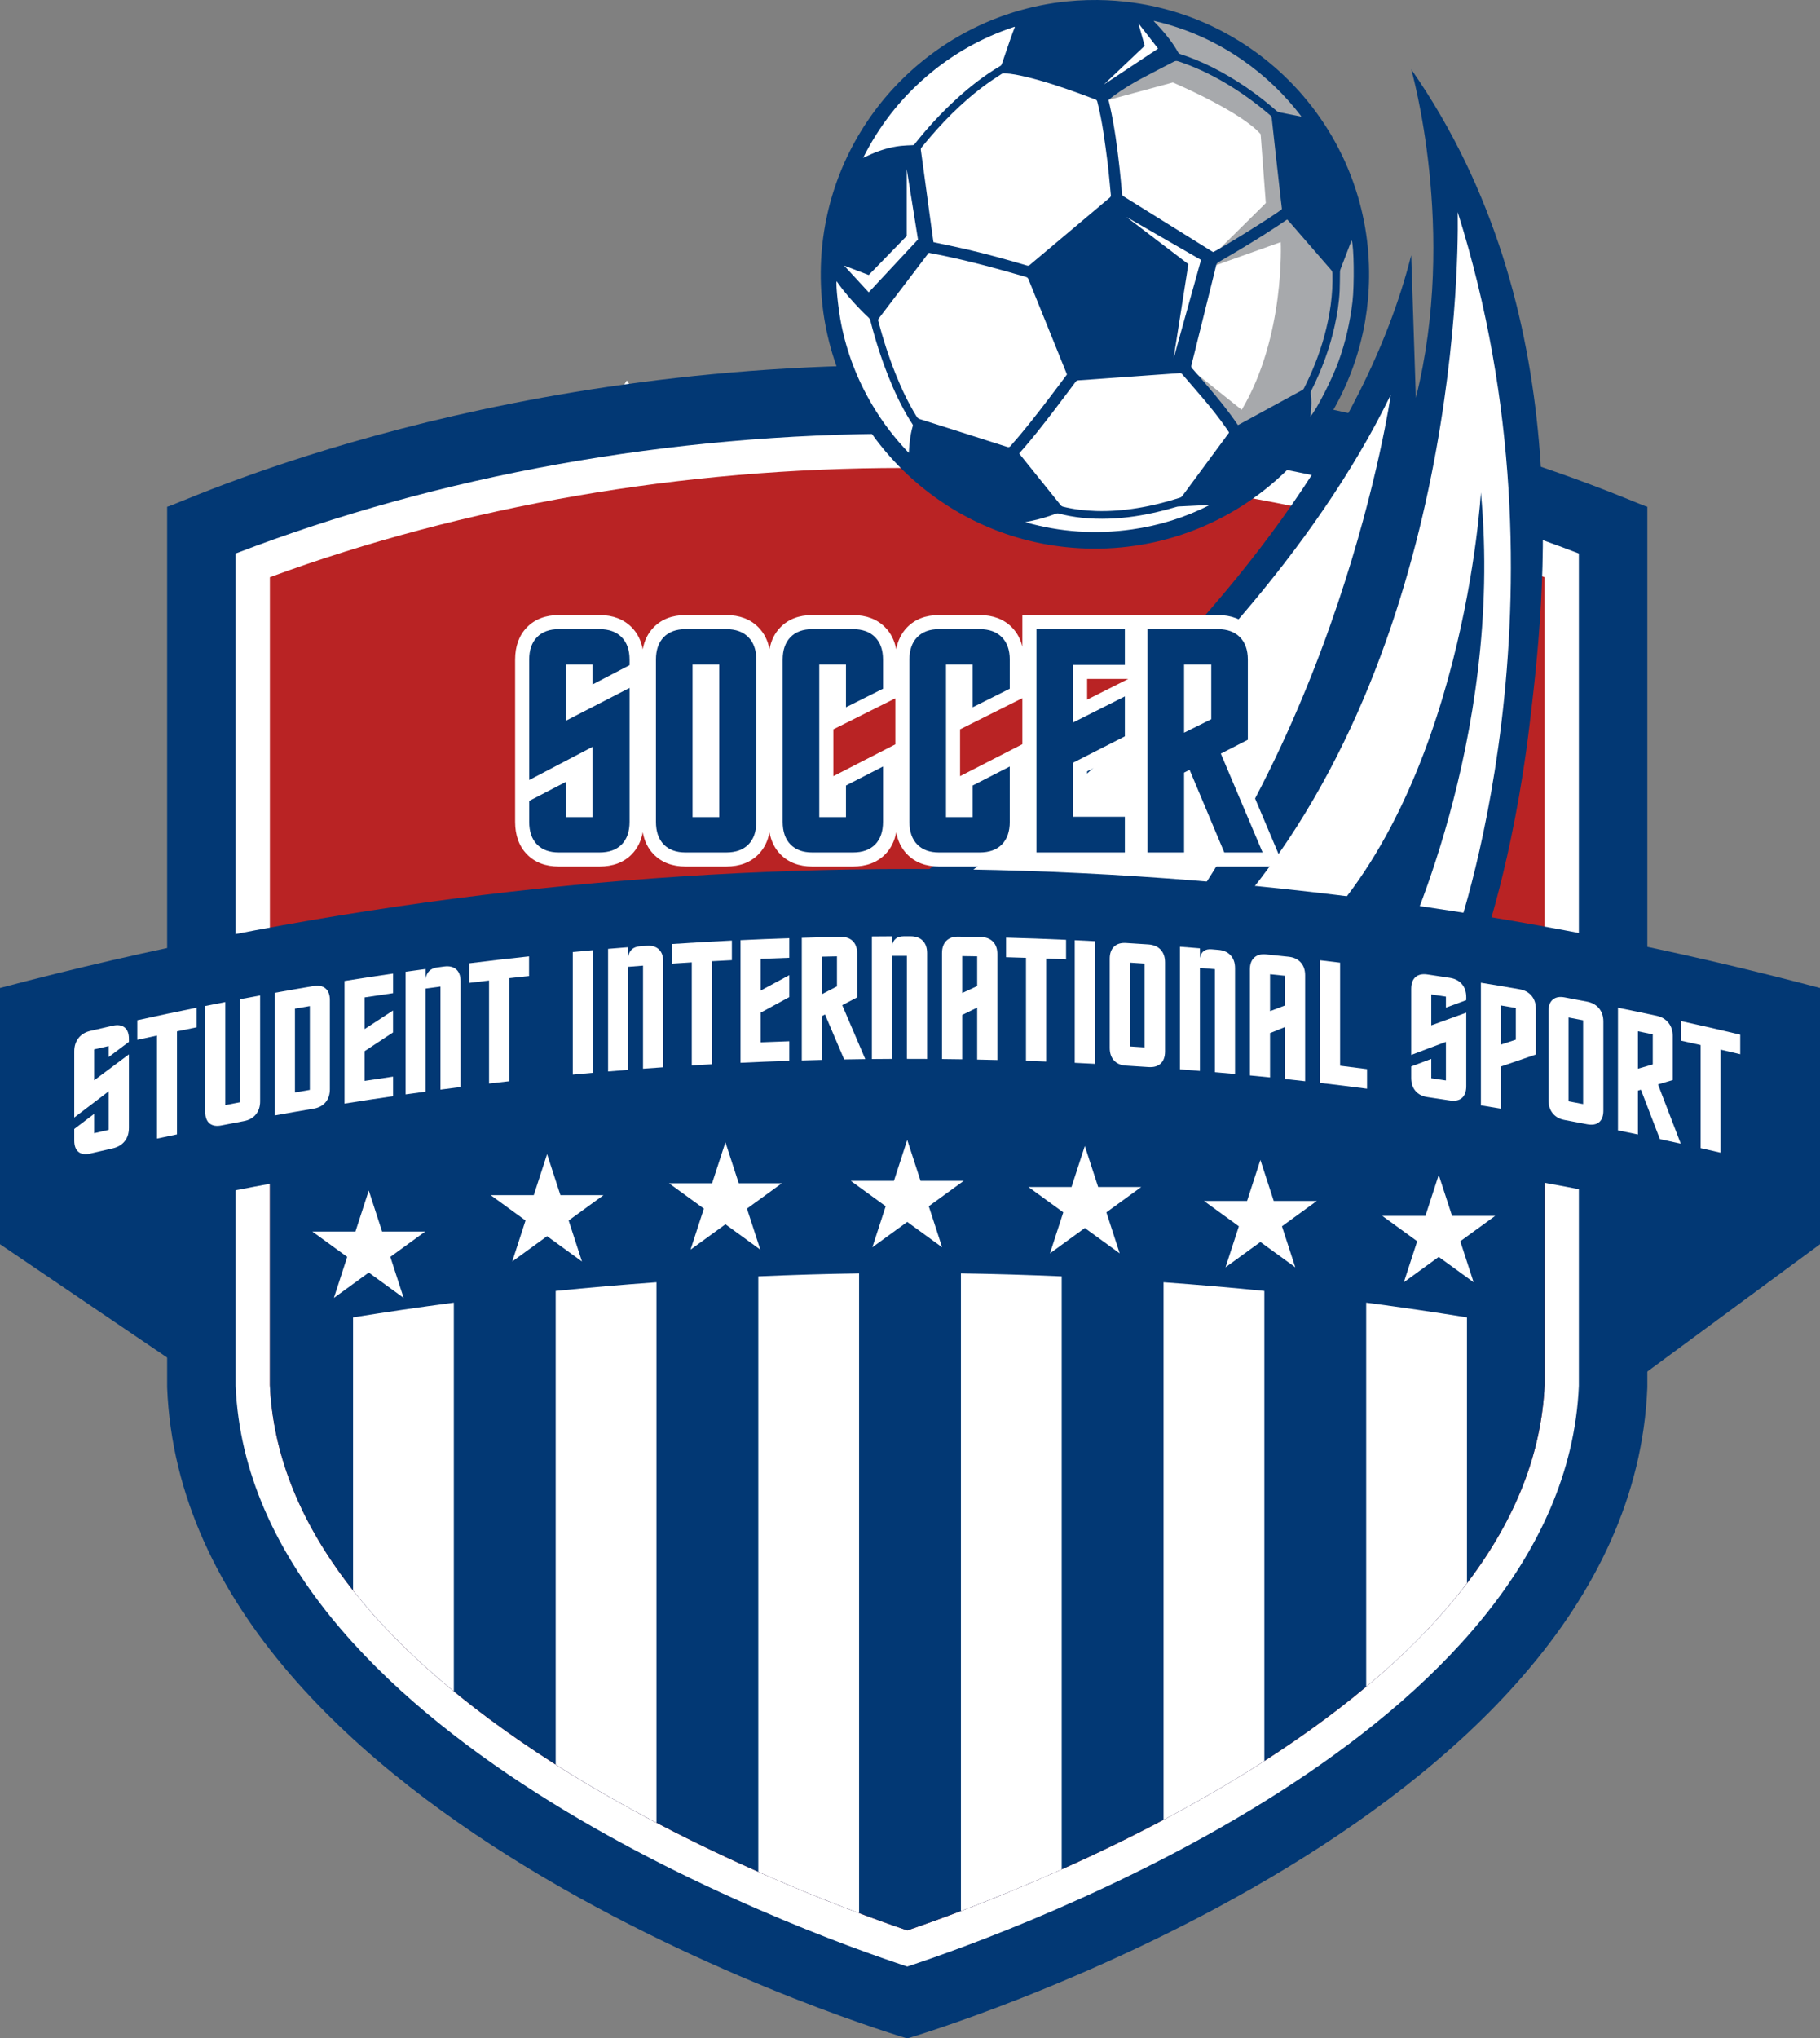 <?xml version="1.0" encoding="UTF-8" standalone="no"?> <svg xmlns:xlink="http://www.w3.org/1999/xlink" xmlns="http://www.w3.org/2000/svg" fill="none" fill-rule="evenodd" stroke="black" stroke-width="0.501" stroke-linejoin="bevel" stroke-miterlimit="10" font-family="Times New Roman" font-size="16" style="font-variant-ligatures:none" version="1.1" overflow="visible" width="308.72pt" height="345.572pt" viewBox="0 -345.572 308.72 345.572"><rect x="0" y="-345.572" width="308.72" height="345.572" fill="#808080" stroke="none"/><defs> </defs><g id="Layer 1" transform="scale(1 -1)"><g id="Group" stroke-linejoin="miter" stroke="none" stroke-width="0.111"><path d="M 94.007,243.107 L 85.526,248.532 L 106.328,281.064 L 111.992,272.627 L 94.007,243.107 Z" fill="#ffffff" fill-rule="nonzero" marker-start="none" marker-end="none"></path><path d="M 0,134.63 L 32.508,112.599 L 278.83,112.599 L 308.72,134.63 C 308.72,134.63 280.282,150.647 225.958,155.582 C 171.633,160.522 25.83,146.871 25.83,146.871 L 0,134.63 Z" fill="#023874" fill-rule="nonzero" marker-start="none" marker-end="none"></path><path d="M 153.893,283.665 C 79.536,283.816 29.517,259.66 28.351,259.66 L 28.351,110.37 C 31.255,36.014 153.826,0 153.826,0 C 153.85,0.005 153.868,0.013 153.893,0.021 C 153.913,0.013 153.935,0.005 153.957,0 C 153.957,0 276.527,36.014 279.431,110.37 L 279.431,259.66 C 278.266,259.66 228.246,283.816 153.893,283.665 Z" fill="#023874" fill-rule="nonzero" marker-start="none" marker-end="none"></path><path d="M 153.893,12.167 C 135.308,18.298 42.487,51.849 39.968,110.606 L 39.968,251.733 C 74.599,265.036 113.612,272.045 153.185,272.045 L 154.597,272.045 C 194.166,272.045 233.179,265.034 267.814,251.733 L 267.814,110.606 C 265.294,51.852 172.489,18.304 153.893,12.167 Z" fill="#ffffff" fill-rule="nonzero" marker-start="none" marker-end="none"></path><path d="M 153.893,18.295 C 144.052,21.643 117.963,31.269 94.031,46.549 C 63.044,66.333 46.81,87.926 45.777,110.733 L 45.777,247.712 C 78.791,259.84 115.831,266.237 153.185,266.237 L 154.597,266.237 C 191.945,266.237 228.986,259.84 262.005,247.71 L 262.005,110.733 C 260.971,87.926 244.741,66.333 213.754,46.552 C 189.822,31.272 163.727,21.643 153.893,18.295 Z" fill="#b92324" fill-rule="nonzero" marker-start="none" marker-end="none"></path><path d="M 239.378,333.826 C 239.378,333.826 247.273,306.458 240.167,278.125 L 239.378,302.298 C 223.369,238.904 142.068,187.16 141.419,186.74 L 130.554,179.708 L 191.846,171.527 L 193.532,173.417 C 198.399,178.874 202.776,184.633 206.709,190.496 L 249.641,180.055 L 251.105,184.069 C 251.331,184.688 256.656,199.464 259.434,222.541 C 261.994,243.806 267.812,293.063 239.378,333.826 Z" fill="#023874" marker-start="none" marker-end="none"></path><path d="M 144.015,182.73 C 144.015,182.73 210.04,225.436 235.917,278.656 C 235.917,278.656 227.309,218.47 189.969,176.596 L 144.015,182.73 Z" fill="#ffffff" marker-start="none" marker-end="none"></path><path d="M 247.259,309.619 C 247.259,309.619 249.34,240.714 211.901,194.148 L 246.616,185.705 C 246.616,185.705 267.935,244.152 247.259,309.619 Z" fill="#ffffff" marker-start="none" marker-end="none"></path><path d="M 262.005,151.171 C 253.06,152.902 235.921,155.074 202.875,158.468 C 148.081,164.093 71.84,152.462 45.777,148.017 L 45.777,110.733 C 46.81,87.927 63.044,66.333 94.031,46.549 C 117.963,31.269 144.052,21.643 153.893,18.294 C 163.727,21.643 189.822,31.272 213.754,46.552 C 244.741,66.333 260.971,87.927 262.005,110.733 L 262.005,151.171 Z" fill="#023874" fill-rule="nonzero" marker-start="none" marker-end="none"></path><path d="M 308.72,134.63 C 206.851,161.526 101.869,161.526 0,134.63 L 0,178.069 C 101.868,204.973 206.851,204.966 308.72,178.069 L 308.72,134.63 Z" fill="#023874" fill-rule="nonzero" marker-start="none" marker-end="none"></path><path d="M 12.596,167.316 C 12.596,168.213 12.836,168.965 13.317,169.579 C 13.793,170.189 14.461,170.597 15.322,170.797 C 16.83,171.15 17.585,171.322 19.094,171.666 C 19.964,171.864 20.643,171.767 21.133,171.379 C 21.619,170.988 21.866,170.343 21.866,169.447 L 21.866,168.938 C 20.496,167.915 19.81,167.396 18.44,166.365 L 18.44,168.224 C 17.454,167.999 16.961,167.886 15.973,167.655 C 15.973,165.562 15.974,164.515 15.974,162.419 C 18.33,164.19 19.508,165.066 21.866,166.814 L 21.866,154.35 C 21.866,153.444 21.626,152.686 21.14,152.079 C 20.656,151.473 19.975,151.073 19.094,150.874 C 17.585,150.533 16.83,150.357 15.322,150.006 C 14.461,149.804 13.793,149.895 13.317,150.278 C 12.836,150.663 12.596,151.309 12.596,152.219 L 12.596,154.164 C 13.947,155.193 14.621,155.708 15.973,156.728 C 15.973,155.417 15.974,154.76 15.974,153.449 C 16.961,153.677 17.454,153.793 18.44,154.017 L 18.44,160.557 C 16.101,158.788 14.932,157.901 12.596,156.109 L 12.596,167.316 Z" fill="#ffffff" fill-rule="nonzero" marker-start="none" marker-end="none"></path><path d="M 26.629,152.534 L 26.629,170.004 C 25.293,169.717 24.624,169.574 23.289,169.281 L 23.289,172.6 C 27.315,173.483 29.33,173.908 33.36,174.724 C 33.36,173.397 33.361,172.734 33.361,171.404 C 32.024,171.132 31.354,171 30.017,170.72 L 30.017,153.248 C 28.661,152.964 27.984,152.823 26.629,152.534 Z" fill="#ffffff" fill-rule="nonzero" marker-start="none" marker-end="none"></path><path d="M 34.82,175.016 C 36.173,175.287 36.852,175.423 38.21,175.685 L 38.21,158.215 C 39.219,158.407 39.72,158.507 40.727,158.698 L 40.727,176.168 C 42.086,176.426 42.765,176.552 44.122,176.804 C 44.122,169.627 44.125,166.04 44.125,158.864 C 44.125,157.957 43.88,157.209 43.394,156.622 C 42.909,156.036 42.228,155.659 41.355,155.496 C 39.833,155.21 39.075,155.06 37.556,154.765 C 36.691,154.597 36.018,154.715 35.537,155.115 C 35.057,155.518 34.816,156.17 34.816,157.079 C 34.816,164.255 34.82,167.841 34.82,175.016 Z" fill="#ffffff" fill-rule="nonzero" marker-start="none" marker-end="none"></path><path d="M 52.556,174.999 C 51.543,174.829 51.04,174.741 50.031,174.566 L 50.031,160.356 C 51.04,160.534 51.542,160.622 52.554,160.793 C 52.554,166.475 52.556,169.315 52.556,174.999 Z M 53.184,178.395 C 54.049,178.541 54.726,178.406 55.219,177.991 C 55.709,177.575 55.955,176.917 55.955,176.019 L 55.955,160.919 C 55.955,160.009 55.712,159.271 55.225,158.692 C 54.739,158.115 54.059,157.756 53.183,157.606 C 50.561,157.165 49.25,156.935 46.632,156.467 C 46.632,164.782 46.632,168.941 46.632,177.257 C 49.25,177.729 50.564,177.954 53.184,178.395 Z" fill="#ffffff" fill-rule="nonzero" marker-start="none" marker-end="none"></path><path d="M 66.669,159.722 C 63.373,159.242 61.727,158.992 58.438,158.467 C 58.437,166.784 58.438,170.942 58.438,179.258 C 61.727,179.783 63.373,180.033 66.669,180.512 L 66.669,177.192 C 64.737,176.911 63.772,176.768 61.843,176.472 L 61.843,171.1 C 63.771,172.366 64.735,173 66.665,174.251 L 66.665,170.534 C 64.735,169.268 63.771,168.634 61.843,167.354 L 61.843,162.318 C 63.772,162.616 64.737,162.76 66.669,163.042 L 66.669,159.722 Z" fill="#ffffff" fill-rule="nonzero" marker-start="none" marker-end="none"></path><path d="M 72.182,160.493 C 70.829,160.312 70.154,160.223 68.801,160.03 L 68.801,180.82 C 70.154,181.012 70.829,181.103 72.183,181.287 C 72.188,180.631 72.191,180.306 72.197,179.652 C 72.284,180.209 72.493,180.648 72.825,180.967 C 73.156,181.286 73.604,181.482 74.171,181.556 C 74.639,181.618 74.875,181.649 75.343,181.711 C 76.211,181.825 76.891,181.664 77.384,181.23 C 77.877,180.795 78.123,180.129 78.123,179.23 C 78.123,172.05 78.122,168.459 78.122,161.278 C 76.757,161.106 76.076,161.018 74.713,160.838 L 74.713,178.308 C 73.699,178.174 73.193,178.105 72.182,177.967 L 72.182,160.493 Z" fill="#ffffff" fill-rule="nonzero" marker-start="none" marker-end="none"></path><path d="M 82.955,161.869 L 82.955,179.339 C 81.61,179.18 80.936,179.101 79.587,178.933 L 79.587,182.252 C 83.647,182.756 85.677,182.991 89.741,183.425 L 89.741,180.103 C 88.392,179.96 87.718,179.884 86.37,179.732 C 86.37,172.743 86.366,169.248 86.366,162.262 C 85.003,162.106 84.32,162.031 82.955,161.869 Z" fill="#ffffff" fill-rule="nonzero" marker-start="none" marker-end="none"></path><path d="M 100.579,163.689 C 99.211,163.57 98.527,163.507 97.161,163.378 C 97.161,171.694 97.162,175.853 97.162,184.166 C 98.527,184.297 99.211,184.36 100.579,184.48 L 100.579,163.689 Z" fill="#ffffff" fill-rule="nonzero" marker-start="none" marker-end="none"></path><path d="M 106.535,164.187 C 105.179,164.081 104.502,164.026 103.145,163.914 L 103.145,184.704 C 104.502,184.818 105.181,184.872 106.536,184.978 C 106.543,184.322 106.545,183.997 106.551,183.34 C 106.639,183.894 106.85,184.322 107.182,184.62 C 107.516,184.921 107.966,185.091 108.533,185.135 C 109.002,185.169 109.236,185.186 109.707,185.221 C 110.577,185.287 111.261,185.084 111.756,184.62 C 112.248,184.156 112.497,183.477 112.497,182.58 C 112.494,175.399 112.494,171.808 112.497,164.627 C 111.128,164.533 110.442,164.486 109.073,164.382 C 109.072,171.369 109.075,174.864 109.075,181.854 C 108.061,181.778 107.551,181.737 106.535,181.656 L 106.535,164.187 Z" fill="#ffffff" fill-rule="nonzero" marker-start="none" marker-end="none"></path><path d="M 117.342,164.943 C 117.342,171.931 117.343,175.423 117.343,182.411 C 115.991,182.332 115.316,182.288 113.965,182.197 L 113.965,185.518 C 118.035,185.788 120.073,185.907 124.144,186.108 L 124.144,182.785 C 122.793,182.719 122.115,182.682 120.766,182.61 C 120.764,175.621 120.763,172.127 120.764,165.137 C 119.394,165.061 118.71,165.027 117.342,164.943 Z" fill="#ffffff" fill-rule="nonzero" marker-start="none" marker-end="none"></path><path d="M 133.886,165.716 C 130.576,165.608 128.922,165.541 125.613,165.386 L 125.613,186.178 C 128.922,186.333 130.576,186.399 133.886,186.509 L 133.886,183.187 C 131.946,183.121 130.976,183.087 129.037,183.007 C 129.037,180.86 129.036,179.784 129.036,177.637 C 130.976,178.688 131.946,179.21 133.886,180.247 C 133.886,178.761 133.885,178.016 133.885,176.529 C 131.946,175.482 130.976,174.954 129.036,173.891 L 129.036,168.857 C 130.976,168.937 131.946,168.972 133.886,169.037 L 133.886,165.716 Z" fill="#ffffff" fill-rule="nonzero" marker-start="none" marker-end="none"></path><path d="M 141.97,178.343 L 141.97,183.43 C 140.953,183.411 140.445,183.401 139.427,183.374 C 139.427,180.833 139.429,179.568 139.429,177.027 C 140.445,177.556 140.952,177.817 141.97,178.343 Z M 145.394,176.483 C 144.384,175.952 143.88,175.686 142.866,175.153 C 144.431,171.5 145.212,169.672 146.776,166.009 C 145.342,165.993 144.624,165.981 143.191,165.955 C 141.891,169.012 141.24,170.537 139.941,173.585 C 139.735,173.476 139.634,173.42 139.429,173.309 L 139.429,165.876 C 138.056,165.841 137.373,165.826 136.004,165.784 C 136.001,174.1 136.001,178.259 136.004,186.574 C 138.643,186.653 139.964,186.687 142.602,186.734 C 143.475,186.751 144.158,186.512 144.653,186.021 C 145.148,185.531 145.393,184.839 145.393,183.941 C 145.393,180.957 145.394,179.467 145.394,176.483 Z" fill="#ffffff" fill-rule="nonzero" marker-start="none" marker-end="none"></path><path d="M 151.289,166.044 C 149.931,166.039 149.253,166.036 147.894,166.02 L 147.894,186.811 C 149.253,186.824 149.931,186.83 151.289,186.835 C 151.296,186.18 151.299,185.852 151.305,185.196 C 151.394,185.742 151.604,186.154 151.938,186.427 C 152.27,186.703 152.72,186.839 153.289,186.839 L 154.467,186.839 C 155.338,186.839 156.02,186.589 156.517,186.09 C 157.01,185.591 157.259,184.891 157.259,183.994 L 157.259,166.04 C 155.886,166.047 155.203,166.05 153.834,166.05 L 153.834,183.518 C 152.817,183.518 152.306,183.518 151.289,183.513 L 151.289,166.044 Z" fill="#ffffff" fill-rule="nonzero" marker-start="none" marker-end="none"></path><path d="M 165.755,178.398 L 165.755,183.434 C 164.738,183.452 164.228,183.462 163.211,183.475 L 163.211,177.216 C 164.228,177.692 164.738,177.927 165.755,178.398 Z M 169.179,165.856 C 167.809,165.891 167.126,165.907 165.755,165.933 L 165.755,174.741 C 164.738,174.246 164.229,173.998 163.211,173.499 L 163.211,165.977 C 161.841,166 161.158,166.008 159.787,166.02 L 159.787,183.976 C 159.787,184.872 160.032,185.567 160.516,186.058 C 161,186.551 161.679,186.79 162.552,186.777 C 164.086,186.755 164.853,186.742 166.387,186.711 C 167.259,186.693 167.942,186.428 168.438,185.921 C 168.932,185.41 169.179,184.706 169.179,183.809 L 169.179,165.856 Z" fill="#ffffff" fill-rule="nonzero" marker-start="none" marker-end="none"></path><path d="M 174.032,165.715 C 174.029,172.7 174.029,176.195 174.032,183.181 C 172.68,183.228 172.003,183.248 170.649,183.286 L 170.649,186.607 C 174.722,186.494 176.759,186.419 180.831,186.238 L 180.831,182.918 C 179.482,182.977 178.809,183.006 177.456,183.058 C 177.454,176.069 177.456,172.577 177.456,165.589 C 176.085,165.644 175.399,165.668 174.032,165.715 Z" fill="#ffffff" fill-rule="nonzero" marker-start="none" marker-end="none"></path><path d="M 185.728,165.206 C 184.357,165.28 183.673,165.314 182.305,165.379 L 182.305,186.171 C 183.673,186.108 184.357,186.071 185.728,185.998 L 185.728,165.206 Z" fill="#ffffff" fill-rule="nonzero" marker-start="none" marker-end="none"></path><path d="M 194.156,182.204 C 193.159,182.271 192.659,182.301 191.661,182.366 L 191.661,168.157 C 192.659,168.095 193.159,168.062 194.156,167.995 C 194.154,173.676 194.154,176.519 194.156,182.204 Z M 188.238,183.022 C 188.238,183.921 188.48,184.604 188.964,185.073 C 189.448,185.543 190.127,185.751 190.999,185.699 C 192.526,185.603 193.291,185.555 194.819,185.453 C 195.699,185.391 196.385,185.092 196.879,184.559 C 197.374,184.026 197.621,183.312 197.621,182.416 L 197.621,167.317 C 197.621,166.408 197.377,165.723 196.887,165.263 C 196.398,164.8 195.711,164.603 194.819,164.66 C 193.291,164.766 192.529,164.812 191.002,164.907 C 190.131,164.959 189.452,165.249 188.964,165.775 C 188.483,166.3 188.238,167.017 188.238,167.925 L 188.238,183.022 Z" fill="#ffffff" fill-rule="nonzero" marker-start="none" marker-end="none"></path><path d="M 203.535,164.004 C 202.183,164.115 201.506,164.168 200.149,164.273 L 200.149,185.064 C 201.506,184.961 202.183,184.907 203.535,184.795 C 203.544,184.137 203.548,183.811 203.554,183.155 C 203.641,183.692 203.85,184.087 204.184,184.332 C 204.516,184.576 204.967,184.674 205.533,184.626 C 206.002,184.586 206.237,184.568 206.707,184.526 C 207.578,184.449 208.259,184.141 208.753,183.597 C 209.247,183.056 209.496,182.332 209.496,181.435 C 209.495,174.252 209.495,170.664 209.496,163.486 C 208.129,163.61 207.443,163.672 206.074,163.789 L 206.074,181.26 C 205.06,181.348 204.554,181.388 203.535,181.472 L 203.535,164.004 Z" fill="#ffffff" fill-rule="nonzero" marker-start="none" marker-end="none"></path><path d="M 217.97,175.106 L 217.97,180.14 C 216.956,180.247 216.447,180.3 215.433,180.402 L 215.433,174.14 C 216.447,174.528 216.956,174.723 217.97,175.106 Z M 221.385,162.264 C 220.02,162.418 219.335,162.493 217.97,162.638 L 217.97,171.448 C 216.956,171.04 216.447,170.835 215.433,170.425 L 215.433,162.904 C 214.065,163.046 213.385,163.111 212.014,163.241 L 212.014,181.194 C 212.014,182.093 212.26,182.767 212.743,183.216 C 213.225,183.667 213.905,183.85 214.775,183.761 C 216.303,183.608 217.071,183.525 218.599,183.361 C 219.469,183.267 220.151,182.944 220.646,182.39 C 221.141,181.839 221.385,181.115 221.385,180.216 L 221.385,162.264 Z" fill="#ffffff" fill-rule="nonzero" marker-start="none" marker-end="none"></path><path d="M 231.886,164.312 L 231.886,160.993 C 228.692,161.408 227.098,161.605 223.905,161.977 C 223.903,170.291 223.903,174.45 223.905,182.767 C 225.268,182.61 225.949,182.525 227.315,182.359 L 227.315,164.89 C 229.143,164.668 230.059,164.548 231.886,164.312 Z" fill="#ffffff" fill-rule="nonzero" marker-start="none" marker-end="none"></path><path d="M 239.378,177.925 C 239.378,178.82 239.615,179.485 240.1,179.913 C 240.581,180.343 241.261,180.493 242.128,180.365 C 243.648,180.143 244.407,180.027 245.925,179.792 C 246.801,179.658 247.485,179.305 247.978,178.729 C 248.468,178.153 248.714,177.416 248.714,176.518 L 248.714,176.006 C 247.336,175.506 246.647,175.253 245.266,174.741 L 245.266,176.602 C 244.275,176.753 243.777,176.827 242.782,176.973 L 242.782,171.736 C 245.157,172.607 246.341,173.035 248.714,173.884 L 248.714,161.418 C 248.714,160.512 248.473,159.85 247.987,159.428 C 247.499,159.007 246.815,158.866 245.925,159.001 C 244.407,159.237 243.648,159.352 242.128,159.572 C 241.261,159.701 240.581,160.047 240.1,160.616 C 239.615,161.182 239.378,161.915 239.378,162.822 L 239.378,164.769 C 240.742,165.284 241.421,165.538 242.782,166.044 L 242.782,162.765 C 243.777,162.617 244.275,162.547 245.266,162.393 L 245.266,168.932 C 242.912,168.06 241.734,167.612 239.378,166.712 L 239.378,177.925 Z" fill="#ffffff" fill-rule="nonzero" marker-start="none" marker-end="none"></path><path d="M 257.122,169.302 L 257.122,174.675 C 256.115,174.85 255.61,174.936 254.599,175.106 L 254.599,168.477 C 255.61,168.81 256.115,168.972 257.122,169.302 Z M 260.525,166.789 C 258.156,165.988 256.97,165.582 254.599,164.757 L 254.599,157.604 C 253.239,157.833 252.557,157.946 251.198,158.166 L 251.198,178.959 C 253.819,178.53 255.132,178.313 257.753,177.854 C 258.627,177.703 259.308,177.335 259.792,176.751 C 260.28,176.168 260.525,175.426 260.525,174.53 L 260.525,166.789 Z" fill="#ffffff" fill-rule="nonzero" marker-start="none" marker-end="none"></path><path d="M 268.538,172.591 C 267.549,172.782 267.055,172.877 266.065,173.065 L 266.065,158.857 C 267.055,158.671 267.549,158.577 268.538,158.385 L 268.538,172.591 Z M 262.667,174.145 C 262.667,175.043 262.909,175.695 263.389,176.102 C 263.87,176.513 264.544,176.639 265.409,176.476 C 266.923,176.195 267.68,176.052 269.192,175.757 C 270.068,175.588 270.75,175.204 271.242,174.612 C 271.728,174.018 271.973,173.275 271.973,172.377 L 271.973,157.276 C 271.973,156.368 271.731,155.715 271.247,155.312 C 270.762,154.911 270.078,154.797 269.192,154.968 C 267.68,155.26 266.923,155.403 265.407,155.688 C 264.544,155.846 263.87,156.221 263.389,156.807 C 262.909,157.392 262.667,158.138 262.667,159.047 L 262.667,174.145 Z" fill="#ffffff" fill-rule="nonzero" marker-start="none" marker-end="none"></path><path d="M 280.352,165.113 L 280.352,170.205 C 279.346,170.417 278.844,170.521 277.838,170.733 L 277.838,164.382 C 278.844,164.675 279.346,164.822 280.352,165.113 Z M 283.738,162.464 C 282.739,162.168 282.24,162.02 281.24,161.718 C 282.786,157.706 283.558,155.697 285.103,151.674 C 283.685,151.988 282.976,152.144 281.56,152.447 C 280.274,155.801 279.631,157.474 278.346,160.823 C 278.142,160.761 278.042,160.729 277.838,160.665 L 277.838,153.233 C 276.484,153.515 275.805,153.655 274.45,153.93 L 274.45,174.72 C 277.06,174.19 278.367,173.922 280.98,173.364 C 281.841,173.18 282.514,172.782 283.005,172.18 C 283.492,171.576 283.738,170.825 283.738,169.926 L 283.738,162.464 Z" fill="#ffffff" fill-rule="nonzero" marker-start="none" marker-end="none"></path><path d="M 288.466,150.924 L 288.466,168.394 C 287.133,168.696 286.469,168.845 285.133,169.139 L 285.133,172.459 C 289.156,171.571 291.168,171.111 295.187,170.157 L 295.187,166.835 C 293.853,167.151 293.187,167.308 291.852,167.621 L 291.852,150.148 C 290.501,150.463 289.82,150.618 288.466,150.924 Z" fill="#ffffff" fill-rule="nonzero" marker-start="none" marker-end="none"></path><path d="M 197.369,37.045 C 202.801,39.919 208.334,43.091 213.754,46.552 C 213.997,46.705 214.227,46.859 214.466,47.013 L 214.466,126.706 C 208.769,127.281 203.069,127.77 197.369,128.18 L 197.369,37.045 Z" fill="#ffffff" fill-rule="nonzero" marker-start="none" marker-end="none"></path><path d="M 231.741,59.602 C 238.597,65.324 244.295,71.18 248.835,77.152 L 248.835,122.228 C 243.142,123.136 237.444,123.977 231.741,124.719 L 231.741,59.602 Z" fill="#ffffff" fill-rule="nonzero" marker-start="none" marker-end="none"></path><path d="M 162.998,21.581 C 167.808,23.408 173.662,25.765 180.093,28.64 L 180.093,129.178 C 174.397,129.424 168.697,129.599 162.998,129.682 L 162.998,21.581 Z" fill="#ffffff" fill-rule="nonzero" marker-start="none" marker-end="none"></path><path d="M 59.886,75.94 C 64.476,70.12 70.18,64.412 76.981,58.833 L 76.981,124.719 C 71.278,123.977 65.579,123.136 59.886,122.228 L 59.886,75.94 Z" fill="#ffffff" fill-rule="nonzero" marker-start="none" marker-end="none"></path><path d="M 145.723,129.682 C 140.025,129.599 134.325,129.424 128.626,129.177 L 128.626,28.222 C 135.111,25.349 140.971,23.01 145.723,21.225 L 145.723,129.682 Z" fill="#ffffff" fill-rule="nonzero" marker-start="none" marker-end="none"></path><path d="M 111.352,36.552 L 111.352,128.181 C 105.649,127.77 99.952,127.281 94.258,126.706 L 94.258,46.408 C 99.919,42.804 105.697,39.515 111.352,36.552 Z" fill="#ffffff" fill-rule="nonzero" marker-start="none" marker-end="none"></path><path d="M 62.553,143.734 L 64.814,136.778 L 72.125,136.778 L 66.209,132.48 L 68.469,125.526 L 62.553,129.823 L 56.638,125.526 L 58.898,132.48 L 52.981,136.778 L 60.293,136.778 L 62.553,143.734 Z" fill="#ffffff" fill-rule="nonzero" marker-start="none" marker-end="none"></path><path d="M 92.801,149.904 L 95.06,142.948 L 102.374,142.948 L 96.458,138.65 L 98.717,131.695 L 92.801,135.994 L 86.886,131.695 L 89.146,138.65 L 83.229,142.948 L 90.543,142.948 L 92.801,149.904 Z" fill="#ffffff" fill-rule="nonzero" marker-start="none" marker-end="none"></path><path d="M 123.051,151.916 L 125.311,144.962 L 132.623,144.962 L 126.706,140.663 L 128.967,133.71 L 123.051,138.008 L 117.135,133.71 L 119.394,140.663 L 113.479,144.962 L 120.791,144.962 L 123.051,151.916 Z" fill="#ffffff" fill-rule="nonzero" marker-start="none" marker-end="none"></path><path d="M 153.891,152.317 L 156.152,145.363 L 163.463,145.363 L 157.547,141.065 L 159.806,134.111 L 153.891,138.409 L 147.976,134.111 L 150.237,141.065 L 144.321,145.363 L 151.633,145.363 L 153.891,152.317 Z" fill="#ffffff" fill-rule="nonzero" marker-start="none" marker-end="none"></path><path d="M 184.014,151.286 L 186.277,144.331 L 193.587,144.331 L 187.672,140.033 L 189.931,133.078 L 184.014,137.376 L 178.1,133.078 L 180.361,140.033 L 174.444,144.331 L 181.757,144.331 L 184.014,151.286 Z" fill="#ffffff" fill-rule="nonzero" marker-start="none" marker-end="none"></path><path d="M 213.797,148.921 L 216.057,141.965 L 223.369,141.965 L 217.453,137.667 L 219.713,130.714 L 213.797,135.01 L 207.883,130.714 L 210.143,137.667 L 204.225,141.965 L 211.537,141.965 L 213.797,148.921 Z" fill="#ffffff" fill-rule="nonzero" marker-start="none" marker-end="none"></path><path d="M 244.046,146.384 L 246.307,139.43 L 253.617,139.43 L 247.703,135.133 L 249.962,128.18 L 244.046,132.476 L 238.13,128.18 L 240.391,135.133 L 234.475,139.43 L 241.787,139.43 L 244.046,146.384 Z" fill="#ffffff" fill-rule="nonzero" marker-start="none" marker-end="none"></path><path d="M 230.778,298.716 C 230.778,273.835 210.607,253.665 185.728,253.665 C 160.845,253.665 140.675,273.835 140.675,298.716 C 140.675,323.597 160.845,343.767 185.728,343.767 C 210.607,343.767 230.778,323.597 230.778,298.716 Z" fill="#a7a9ac" marker-start="none" marker-end="none"></path><path d="M 188.035,328.626 L 198.942,331.589 C 198.942,331.589 210.431,326.72 213.838,322.826 L 214.714,311.144 L 205.659,302.186 L 206.303,300.623 L 217.245,304.521 C 217.245,304.521 218.025,288.555 210.625,276.092 L 200.986,283.783 L 210.625,270.544 C 210.625,270.544 209.067,261.78 205.562,259.151 C 202.057,256.522 186.771,250.292 173.529,256.133 C 160.289,261.976 152.013,267.816 148.994,272.783 C 145.977,277.746 137.8,289.82 141.887,304.521 C 145.977,319.224 148.822,332.688 163.307,338.793 C 177.789,344.897 193.173,344.514 194.171,343.767 C 195.17,343.022 189.885,334.023 189.885,334.023 L 188.035,328.626 Z" fill="#ffffff" marker-start="none" marker-end="none"></path><path d="M 222.344,278.866 C 222.318,279.047 222.362,279.201 222.441,279.362 C 224.2,282.874 225.56,286.529 226.405,290.369 C 226.834,292.321 227.148,294.292 227.241,296.291 C 227.289,297.328 227.275,298.368 227.295,299.407 C 227.298,299.557 227.306,299.717 227.358,299.854 C 227.97,301.462 228.588,303.068 229.205,304.674 C 229.223,304.721 229.245,304.764 229.272,304.819 C 229.679,303.98 229.744,297.132 229.417,294.415 C 229.001,290.942 228.235,287.557 227.041,284.268 C 225.949,281.26 223.309,276.077 222.257,274.934 C 222.291,275.204 222.318,275.405 222.342,275.606 C 222.47,276.693 222.499,277.779 222.344,278.866 Z M 205.085,279.817 C 204.146,280.93 203.183,282.024 202.219,283.119 C 202.074,283.283 202.039,283.422 202.092,283.634 C 203.208,288.111 204.317,292.587 205.427,297.064 C 205.723,298.249 206.022,299.434 206.303,300.623 C 206.359,300.865 206.477,301.003 206.687,301.126 C 210.136,303.119 213.553,305.165 216.873,307.371 C 217.332,307.675 217.781,307.991 218.238,308.299 C 218.27,308.322 218.306,308.334 218.352,308.359 C 218.427,308.28 218.497,308.209 218.563,308.133 C 220.968,305.362 223.372,302.59 225.78,299.822 C 225.94,299.642 226.01,299.464 226.017,299.225 C 226.12,295.607 225.591,292.073 224.64,288.596 C 223.801,285.52 222.625,282.571 221.181,279.729 C 221.119,279.606 221.042,279.515 220.919,279.448 C 217.313,277.485 213.709,275.518 210.103,273.554 C 210.08,273.54 210.048,273.532 209.996,273.51 C 209.957,273.557 209.928,273.584 209.906,273.617 C 208.437,275.791 206.776,277.817 205.085,279.817 Z M 151.881,282.263 C 150.726,285.162 149.774,288.127 148.979,291.145 C 148.937,291.308 148.944,291.424 149.051,291.566 C 151.845,295.227 154.634,298.894 157.423,302.56 C 157.455,302.6 157.489,302.637 157.549,302.713 C 158.414,302.541 159.273,302.378 160.13,302.198 C 164.813,301.213 169.434,299.961 174.026,298.615 C 174.237,298.552 174.364,298.456 174.45,298.241 C 176.589,292.94 178.736,287.647 180.882,282.35 C 180.918,282.266 180.945,282.18 180.983,282.083 C 180.461,281.389 179.946,280.694 179.425,280.001 C 177.347,277.243 175.251,274.493 173.037,271.84 C 172.507,271.206 171.947,270.599 171.419,269.967 C 171.248,269.767 171.101,269.725 170.842,269.807 C 167.547,270.866 164.249,271.911 160.947,272.961 C 159.31,273.48 157.672,274.009 156.03,274.518 C 155.775,274.597 155.618,274.733 155.48,274.953 C 154.044,277.273 152.89,279.734 151.881,282.263 Z M 147.328,291.732 C 147.492,291.578 147.589,291.411 147.643,291.196 C 148.446,288.034 149.438,284.932 150.638,281.898 C 151.665,279.299 152.843,276.773 154.311,274.386 C 154.461,274.143 154.616,273.906 154.772,273.666 C 154.837,273.568 154.87,273.48 154.833,273.355 C 154.415,271.927 154.244,270.462 154.175,268.985 C 154.174,268.946 154.165,268.91 154.146,268.8 C 151.737,271.306 149.687,273.996 147.95,276.926 C 145.43,281.181 143.675,285.73 142.702,290.577 C 142.217,292.991 141.778,297.101 141.896,297.898 C 141.944,297.839 141.983,297.797 142.017,297.75 C 143.217,296.032 144.597,294.467 146.06,292.972 C 146.473,292.549 146.895,292.136 147.328,291.732 Z M 171.455,339.147 C 170.945,337.685 170.447,336.219 169.948,334.754 C 169.898,334.607 169.847,334.485 169.696,334.397 C 166.938,332.781 164.438,330.822 162.095,328.66 C 159.63,326.392 157.363,323.937 155.28,321.315 C 155.227,321.252 155.17,321.192 155.129,321.123 C 155.048,321 154.942,320.967 154.794,320.961 C 154.124,320.932 153.45,320.912 152.782,320.838 C 151.039,320.641 149.375,320.136 147.77,319.437 C 147.333,319.246 146.906,319.037 146.406,318.806 C 149.081,324.14 152.631,328.707 157.098,332.558 C 161.535,336.383 166.536,339.204 172.097,341.033 C 172.111,341.014 172.125,340.994 172.142,340.976 C 171.91,340.367 171.669,339.762 171.455,339.147 Z M 188.268,314.214 C 188.329,313.646 188.363,313.076 188.431,312.51 C 188.453,312.314 188.396,312.195 188.248,312.068 C 183.717,308.267 179.193,304.462 174.673,300.651 C 174.506,300.51 174.369,300.508 174.175,300.564 C 170.796,301.56 167.401,302.5 163.97,303.298 C 162.203,303.709 160.425,304.065 158.655,304.446 C 158.555,304.467 158.457,304.492 158.337,304.521 C 158.282,304.902 158.226,305.285 158.175,305.666 C 157.914,307.575 157.65,309.482 157.392,311.387 C 157.177,312.964 156.968,314.539 156.754,316.113 C 156.572,317.456 156.39,318.799 156.2,320.141 C 156.177,320.304 156.203,320.428 156.31,320.56 C 159.568,324.586 163.156,328.274 167.359,331.329 C 168.166,331.916 169.016,332.442 169.843,333.002 C 170.014,333.114 170.185,333.154 170.388,333.143 C 171.637,333.079 172.853,332.827 174.063,332.538 C 177.069,331.821 179.992,330.837 182.898,329.792 C 183.862,329.443 184.818,329.068 185.785,328.716 C 185.995,328.641 186.084,328.523 186.137,328.312 C 186.562,326.612 186.902,324.894 187.165,323.161 C 187.419,321.448 187.658,319.732 187.874,318.014 C 188.031,316.751 188.141,315.481 188.268,314.214 Z M 195.699,342.045 C 201.165,340.794 206.195,338.561 210.795,335.366 C 214.605,332.72 217.91,329.548 220.721,325.862 C 220.709,325.844 220.699,325.826 220.686,325.809 C 220.177,325.909 219.672,326.006 219.164,326.108 C 218.465,326.247 217.766,326.389 217.065,326.525 C 216.851,326.566 216.675,326.656 216.506,326.803 C 213.188,329.699 209.586,332.175 205.652,334.159 C 203.895,335.043 202.082,335.797 200.206,336.403 C 200.057,336.453 199.942,336.515 199.858,336.665 C 198.991,338.214 197.907,339.599 196.717,340.909 C 196.424,341.233 196.118,341.548 195.819,341.868 C 195.773,341.918 195.729,341.972 195.699,342.045 Z M 199.135,335.13 C 199.379,335.257 199.592,335.267 199.855,335.181 C 202.594,334.277 205.189,333.058 207.674,331.603 C 210.427,329.992 213.003,328.135 215.424,326.059 C 215.607,325.903 215.699,325.736 215.726,325.495 C 215.972,323.225 216.223,320.958 216.476,318.69 C 216.743,316.33 217.007,313.971 217.274,311.612 C 217.323,311.168 217.379,310.722 217.431,310.278 C 217.439,310.217 217.431,310.154 217.431,310.1 C 216.346,309.176 207.119,303.425 205.775,302.835 C 205.706,302.877 205.624,302.921 205.549,302.969 C 200.556,306.077 195.568,309.188 190.575,312.292 C 190.409,312.396 190.344,312.509 190.327,312.702 C 190.198,314.154 190.068,315.605 189.909,317.054 C 189.519,320.589 189.053,324.111 188.273,327.586 C 188.197,327.923 188.119,328.261 188.035,328.626 C 188.351,328.878 188.663,329.141 188.989,329.379 C 190.456,330.456 192.01,331.391 193.608,332.249 C 195.437,333.234 197.294,334.165 199.135,335.13 Z M 205.174,259.939 C 201.003,257.827 196.605,256.463 191.987,255.814 C 185.878,254.955 179.85,255.345 173.902,257.049 C 174.221,257.115 174.543,257.18 174.865,257.245 C 176.315,257.539 177.727,257.956 179.111,258.479 C 179.293,258.548 179.456,258.548 179.642,258.498 C 180.893,258.163 182.163,257.943 183.452,257.799 C 185.016,257.625 186.582,257.588 188.153,257.64 C 189.586,257.688 191.017,257.827 192.441,258.035 C 194.859,258.387 197.236,258.941 199.578,259.646 C 199.693,259.68 199.815,259.7 199.937,259.707 C 201.514,259.787 203.091,259.862 204.669,259.939 C 204.836,259.947 205.006,259.939 205.174,259.939 Z M 200.572,261.509 C 200.449,261.344 200.308,261.247 200.115,261.185 C 197.765,260.428 195.38,259.829 192.943,259.436 C 190.627,259.06 188.291,258.868 185.942,258.939 C 184.054,258.996 182.185,259.209 180.348,259.663 C 180.174,259.706 180.036,259.779 179.921,259.926 C 177.645,262.763 175.364,265.596 173.082,268.432 C 173.018,268.511 172.956,268.592 172.889,268.678 C 172.921,268.726 172.943,268.773 172.975,268.81 C 175.05,271.129 176.956,273.584 178.845,276.052 C 180.062,277.638 181.255,279.239 182.451,280.837 C 182.57,280.997 182.694,281.075 182.9,281.089 C 183.935,281.154 184.973,281.233 186.007,281.306 C 187.026,281.381 188.041,281.457 189.057,281.528 C 190.034,281.598 191.008,281.665 191.984,281.734 C 193.306,281.828 194.626,281.924 195.949,282.019 C 196.913,282.087 197.879,282.157 198.843,282.223 C 199.25,282.252 199.66,282.262 200.065,282.312 C 200.271,282.335 200.403,282.281 200.537,282.125 C 201.705,280.763 202.892,279.418 204.05,278.048 C 205.419,276.431 206.747,274.778 207.961,273.037 C 208.125,272.805 208.282,272.567 208.438,272.328 C 208.456,272.305 208.459,272.272 208.476,272.222 C 208.417,272.142 208.353,272.05 208.287,271.963 C 205.714,268.479 203.14,264.996 200.572,261.509 Z M 231.577,306.908 L 231.577,306.908 L 231.577,306.909 C 231.523,307.216 231.47,307.52 231.413,307.824 C 231.409,307.832 231.409,307.836 231.409,307.842 C 231.321,308.299 231.226,308.754 231.125,309.205 C 231.124,309.209 231.124,309.211 231.123,309.216 C 231.057,309.515 230.987,309.813 230.914,310.111 C 230.914,310.115 230.913,310.119 230.913,310.122 C 230.803,310.571 230.685,311.018 230.565,311.462 C 230.562,311.465 230.562,311.471 230.561,311.477 C 230.478,311.772 230.394,312.066 230.307,312.359 L 230.304,312.359 C 230.261,312.508 230.219,312.654 230.173,312.8 C 230.173,312.801 230.172,312.803 230.172,312.803 C 230.082,313.096 229.988,313.386 229.893,313.675 C 229.892,313.679 229.892,313.684 229.888,313.688 C 229.744,314.123 229.596,314.554 229.438,314.982 C 229.437,314.987 229.437,314.991 229.433,314.994 C 229.33,315.279 229.223,315.563 229.116,315.846 C 229.116,315.846 229.113,315.848 229.113,315.851 C 228.948,316.276 228.778,316.698 228.601,317.117 C 228.599,317.121 228.596,317.126 228.595,317.132 C 228.419,317.55 228.235,317.965 228.048,318.377 C 228.048,318.381 228.044,318.382 228.044,318.385 C 227.919,318.658 227.79,318.931 227.66,319.203 C 227.657,319.205 227.655,319.208 227.655,319.212 C 227.459,319.619 227.256,320.024 227.049,320.425 C 227.045,320.429 227.043,320.433 227.043,320.438 C 226.904,320.706 226.763,320.97 226.618,321.235 C 226.546,321.368 226.474,321.501 226.399,321.634 L 226.399,321.635 C 226.252,321.898 226.104,322.158 225.953,322.418 C 225.953,322.422 225.949,322.426 225.948,322.43 C 225.722,322.819 225.488,323.204 225.25,323.586 C 225.249,323.59 225.246,323.594 225.245,323.596 C 225.087,323.852 224.926,324.103 224.763,324.353 C 224.763,324.353 224.763,324.356 224.759,324.359 C 224.514,324.736 224.263,325.109 224.009,325.479 C 224.006,325.484 224.004,325.488 224,325.49 C 223.745,325.86 223.485,326.226 223.219,326.587 C 223.215,326.59 223.215,326.592 223.213,326.595 C 223.035,326.833 222.857,327.074 222.678,327.311 C 222.673,327.312 222.673,327.315 222.673,327.317 C 222.398,327.674 222.122,328.025 221.838,328.374 C 221.835,328.378 221.831,328.382 221.829,328.383 C 221.544,328.732 221.256,329.078 220.963,329.418 L 220.962,329.419 C 220.768,329.645 220.572,329.871 220.373,330.093 C 220.368,330.095 220.367,330.098 220.363,330.102 C 220.063,330.435 219.757,330.765 219.448,331.09 C 219.448,331.092 219.447,331.093 219.446,331.097 C 219.24,331.313 219.032,331.528 218.821,331.741 C 218.821,331.741 218.819,331.742 218.819,331.743 C 218.506,332.063 218.182,332.377 217.858,332.687 C 217.856,332.689 217.851,332.693 217.851,332.695 C 217.525,333.006 217.194,333.312 216.862,333.613 C 216.86,333.614 216.86,333.614 216.86,333.614 C 216.636,333.816 216.413,334.014 216.187,334.211 C 216.183,334.211 216.183,334.212 216.183,334.214 C 215.841,334.508 215.497,334.798 215.149,335.083 C 215.148,335.086 215.146,335.086 215.144,335.087 C 214.562,335.565 213.968,336.026 213.365,336.473 C 213.363,336.475 213.361,336.475 213.36,336.476 C 212.996,336.744 212.629,337.008 212.259,337.266 L 212.258,337.267 C 211.638,337.698 211.007,338.114 210.368,338.515 C 210.365,338.517 210.365,338.517 210.362,338.517 C 209.337,339.16 208.287,339.762 207.208,340.324 C 202.625,342.716 197.594,344.364 192.267,345.113 C 190.283,345.393 188.259,345.549 186.201,345.57 C 183.815,345.593 181.469,345.438 179.177,345.113 C 179.023,345.093 178.871,345.07 178.719,345.048 C 178.712,345.045 178.703,345.044 178.697,345.044 C 178.393,344.999 178.092,344.95 177.791,344.897 C 177.783,344.897 177.776,344.896 177.771,344.893 C 177.62,344.867 177.466,344.841 177.319,344.813 C 177.316,344.813 177.315,344.813 177.314,344.812 C 177.011,344.758 176.709,344.699 176.408,344.638 C 176.399,344.637 176.39,344.634 176.383,344.632 C 176.08,344.571 175.784,344.506 175.484,344.441 C 175.483,344.441 175.479,344.439 175.478,344.439 C 175.33,344.407 175.181,344.371 175.034,344.337 C 175.027,344.335 175.019,344.334 175.016,344.332 C 174.718,344.262 174.426,344.19 174.134,344.115 C 174.127,344.112 174.119,344.111 174.11,344.108 C 173.667,343.995 173.226,343.874 172.788,343.749 C 172.78,343.746 172.773,343.744 172.763,343.741 C 172.475,343.658 172.186,343.571 171.9,343.482 C 171.896,343.481 171.889,343.478 171.885,343.477 C 171.742,343.432 171.598,343.387 171.455,343.34 C 171.45,343.34 171.445,343.339 171.443,343.336 C 171.155,343.245 170.872,343.149 170.589,343.052 C 170.579,343.048 170.57,343.045 170.562,343.044 C 170.275,342.943 169.992,342.844 169.707,342.738 L 169.707,342.738 C 169.567,342.686 169.426,342.634 169.286,342.581 C 169.279,342.579 169.268,342.576 169.264,342.572 C 168.984,342.468 168.711,342.359 168.433,342.249 C 168.425,342.246 168.418,342.244 168.412,342.241 C 168.273,342.185 168.135,342.129 167.998,342.073 C 167.996,342.071 167.993,342.071 167.992,342.07 C 167.714,341.955 167.439,341.839 167.166,341.721 C 167.157,341.715 167.146,341.711 167.138,341.707 C 166.865,341.589 166.595,341.467 166.324,341.344 C 166.32,341.341 166.319,341.34 166.314,341.337 C 166.178,341.275 166.044,341.215 165.912,341.151 C 165.903,341.148 165.899,341.144 165.892,341.14 C 165.626,341.016 165.359,340.886 165.097,340.757 C 165.088,340.752 165.078,340.748 165.071,340.744 C 164.94,340.678 164.806,340.612 164.673,340.544 L 164.672,340.544 C 164.409,340.409 164.144,340.272 163.88,340.131 C 163.87,340.126 163.861,340.121 163.851,340.115 C 163.593,339.979 163.335,339.837 163.082,339.696 C 163.074,339.69 163.066,339.687 163.059,339.683 C 162.931,339.612 162.807,339.541 162.681,339.469 C 162.674,339.464 162.667,339.46 162.66,339.457 C 162.407,339.312 162.154,339.166 161.905,339.015 C 161.892,339.008 161.884,339.002 161.873,338.997 C 161.621,338.845 161.37,338.692 161.122,338.537 C 161.119,338.535 161.115,338.531 161.109,338.53 C 160.987,338.452 160.864,338.375 160.743,338.297 C 160.733,338.291 160.723,338.285 160.715,338.279 C 160.47,338.122 160.228,337.965 159.988,337.805 C 159.979,337.798 159.967,337.792 159.959,337.785 C 159.839,337.706 159.721,337.626 159.602,337.546 C 159.594,337.541 159.589,337.538 159.585,337.533 C 159.345,337.37 159.105,337.204 158.868,337.037 C 158.857,337.03 158.845,337.019 158.834,337.012 C 158.598,336.844 158.367,336.676 158.132,336.504 C 158.126,336.498 158.116,336.493 158.11,336.487 C 157.997,336.403 157.882,336.319 157.768,336.233 C 157.757,336.225 157.749,336.217 157.738,336.21 C 157.511,336.037 157.284,335.863 157.058,335.687 C 157.047,335.677 157.035,335.67 157.023,335.66 C 156.912,335.571 156.799,335.482 156.689,335.394 C 156.685,335.391 156.681,335.387 156.676,335.384 C 156.563,335.294 156.453,335.204 156.34,335.114 C 156.337,335.11 156.334,335.108 156.33,335.105 C 156.221,335.015 156.112,334.924 156.001,334.833 C 155.991,334.824 155.978,334.813 155.966,334.805 C 155.749,334.621 155.53,334.436 155.315,334.25 C 155.304,334.242 155.294,334.232 155.282,334.224 C 155.177,334.131 155.073,334.038 154.966,333.946 C 154.958,333.939 154.949,333.93 154.938,333.922 C 154.725,333.733 154.514,333.543 154.304,333.351 C 154.293,333.34 154.278,333.328 154.267,333.316 C 154.161,333.221 154.059,333.125 153.956,333.029 C 153.952,333.025 153.95,333.023 153.947,333.02 C 153.845,332.925 153.742,332.826 153.64,332.73 C 153.632,332.722 153.625,332.716 153.619,332.709 C 153.517,332.611 153.417,332.514 153.315,332.417 C 153.303,332.406 153.291,332.394 153.279,332.382 C 153.076,332.186 152.877,331.987 152.677,331.788 C 152.668,331.776 152.654,331.762 152.642,331.751 C 152.546,331.652 152.449,331.553 152.352,331.452 C 152.342,331.444 152.334,331.435 152.326,331.427 C 152.229,331.326 152.132,331.226 152.037,331.126 C 152.033,331.121 152.029,331.119 152.027,331.114 C 151.929,331.013 151.834,330.912 151.738,330.81 C 151.726,330.796 151.712,330.782 151.699,330.766 C 151.604,330.664 151.507,330.562 151.413,330.458 L 151.411,330.456 C 151.316,330.353 151.223,330.249 151.129,330.146 C 151.118,330.133 151.107,330.121 151.097,330.112 C 151.006,330.008 150.914,329.905 150.823,329.801 C 150.813,329.788 150.801,329.774 150.788,329.762 C 150.604,329.552 150.422,329.339 150.238,329.126 C 150.227,329.112 150.214,329.096 150.201,329.081 C 150.113,328.975 150.022,328.87 149.934,328.764 C 149.927,328.754 149.921,328.746 149.913,328.737 C 149.826,328.635 149.742,328.528 149.656,328.425 C 149.648,328.416 149.643,328.406 149.636,328.398 C 149.546,328.29 149.462,328.183 149.375,328.076 C 149.362,328.059 149.349,328.044 149.336,328.025 C 149.163,327.809 148.991,327.59 148.82,327.369 C 148.809,327.354 148.797,327.338 148.786,327.323 C 148.703,327.215 148.62,327.104 148.539,326.997 C 148.528,326.983 148.515,326.968 148.506,326.954 C 148.423,326.844 148.342,326.736 148.26,326.625 C 148.258,326.622 148.257,326.618 148.253,326.614 C 148.172,326.505 148.091,326.392 148.01,326.28 C 147.996,326.263 147.983,326.243 147.97,326.226 C 147.889,326.114 147.809,326.002 147.73,325.891 C 147.724,325.882 147.719,325.873 147.713,325.866 C 147.637,325.757 147.56,325.649 147.484,325.539 C 147.474,325.525 147.466,325.511 147.456,325.499 C 147.378,325.386 147.302,325.275 147.225,325.162 C 147.213,325.142 147.201,325.125 147.19,325.107 C 147.035,324.878 146.88,324.647 146.728,324.413 C 146.717,324.395 146.706,324.377 146.692,324.359 C 146.619,324.246 146.545,324.131 146.47,324.016 C 146.461,324.002 146.454,323.987 146.444,323.973 C 146.373,323.861 146.303,323.748 146.232,323.636 C 146.228,323.628 146.221,323.619 146.214,323.611 C 146.143,323.493 146.071,323.377 145.999,323.259 C 145.988,323.24 145.976,323.219 145.963,323.198 C 145.892,323.082 145.821,322.965 145.751,322.846 C 145.746,322.839 145.745,322.834 145.74,322.828 C 145.672,322.714 145.604,322.598 145.535,322.483 C 145.527,322.465 145.516,322.448 145.505,322.431 C 145.437,322.313 145.37,322.196 145.302,322.078 C 145.29,322.058 145.281,322.04 145.27,322.021 C 145.202,321.901 145.134,321.781 145.067,321.661 C 145.067,321.661 145.066,321.659 145.066,321.659 C 144.998,321.538 144.932,321.416 144.866,321.296 C 144.854,321.273 144.843,321.252 144.831,321.231 C 144.766,321.112 144.702,320.99 144.636,320.871 C 144.63,320.858 144.623,320.844 144.616,320.831 C 144.555,320.714 144.495,320.599 144.434,320.483 C 144.428,320.47 144.42,320.455 144.413,320.442 C 144.348,320.321 144.288,320.2 144.226,320.079 C 144.214,320.057 144.203,320.034 144.194,320.012 C 144.13,319.891 144.068,319.765 144.007,319.641 C 144.006,319.64 144.006,319.64 144.004,319.639 C 143.944,319.515 143.885,319.391 143.823,319.268 C 143.814,319.247 143.805,319.226 143.795,319.205 C 143.736,319.084 143.677,318.962 143.619,318.838 C 143.611,318.82 143.601,318.799 143.593,318.781 C 143.537,318.66 143.482,318.541 143.426,318.419 C 143.421,318.412 143.419,318.404 143.414,318.396 C 143.357,318.27 143.3,318.146 143.245,318.021 C 143.234,317.998 143.224,317.974 143.213,317.95 C 143.159,317.826 143.102,317.701 143.048,317.574 C 143.043,317.564 143.037,317.551 143.032,317.54 C 142.981,317.421 142.93,317.301 142.88,317.18 C 142.871,317.162 142.864,317.144 142.854,317.124 C 142.803,317 142.75,316.873 142.7,316.748 C 142.689,316.726 142.68,316.702 142.672,316.68 C 142.566,316.425 142.464,316.165 142.361,315.905 C 142.353,315.882 142.342,315.859 142.335,315.836 C 142.285,315.708 142.238,315.582 142.189,315.455 C 142.183,315.436 142.174,315.419 142.167,315.399 C 142.123,315.278 142.077,315.156 142.032,315.032 C 142.028,315.02 142.023,315.005 142.018,314.992 C 141.971,314.863 141.925,314.736 141.879,314.606 C 141.87,314.579 141.86,314.558 141.854,314.531 C 141.807,314.402 141.759,314.27 141.717,314.14 C 141.714,314.131 141.712,314.124 141.708,314.116 C 141.664,313.988 141.622,313.862 141.582,313.736 C 141.572,313.714 141.567,313.693 141.559,313.671 C 141.516,313.542 141.475,313.412 141.433,313.283 C 141.425,313.259 141.419,313.236 141.41,313.215 C 141.37,313.084 141.327,312.953 141.287,312.821 C 141.285,312.817 141.285,312.815 141.283,312.812 C 141.242,312.678 141.203,312.543 141.162,312.409 C 141.154,312.384 141.146,312.361 141.14,312.335 C 141.101,312.204 141.062,312.071 141.023,311.938 C 141.02,311.921 141.016,311.906 141.009,311.888 C 140.972,311.762 140.938,311.638 140.904,311.513 C 140.899,311.493 140.893,311.477 140.888,311.46 C 140.853,311.327 140.817,311.194 140.781,311.061 C 140.774,311.036 140.768,311.01 140.761,310.986 C 140.725,310.851 140.69,310.713 140.656,310.577 C 140.655,310.575 140.655,310.571 140.655,310.57 C 140.618,310.435 140.585,310.3 140.553,310.165 C 140.548,310.142 140.542,310.117 140.534,310.093 C 140.503,309.96 140.469,309.827 140.439,309.691 C 140.433,309.67 140.427,309.648 140.424,309.627 C 140.392,309.496 140.362,309.363 140.334,309.233 C 140.332,309.223 140.329,309.212 140.329,309.204 C 140.296,309.066 140.267,308.929 140.239,308.793 C 140.233,308.766 140.227,308.741 140.222,308.714 C 140.192,308.577 140.164,308.44 140.136,308.304 C 140.134,308.291 140.132,308.278 140.13,308.265 C 140.104,308.133 140.077,308.003 140.053,307.872 C 140.048,307.851 140.044,307.832 140.039,307.811 C 140.015,307.675 139.988,307.538 139.964,307.401 C 139.96,307.375 139.955,307.35 139.95,307.324 C 139.496,304.796 139.247,302.193 139.221,299.536 C 139.188,296.389 139.47,293.31 140.035,290.331 C 140.035,290.329 140.038,290.327 140.038,290.325 C 140.093,290.034 140.151,289.742 140.211,289.453 C 140.211,289.449 140.212,289.445 140.214,289.441 C 140.276,289.152 140.34,288.864 140.405,288.574 C 140.407,288.573 140.407,288.572 140.407,288.568 C 140.574,287.842 140.759,287.123 140.96,286.411 C 140.96,286.41 140.961,286.408 140.961,286.408 C 141.042,286.123 141.124,285.842 141.208,285.56 C 141.21,285.556 141.21,285.555 141.211,285.551 C 141.297,285.27 141.385,284.992 141.475,284.714 C 141.476,284.711 141.476,284.708 141.478,284.704 C 141.705,284.005 141.947,283.312 142.206,282.625 C 142.206,282.625 142.208,282.622 142.208,282.621 C 142.31,282.348 142.416,282.077 142.526,281.808 C 142.527,281.803 142.527,281.8 142.529,281.796 C 142.636,281.528 142.748,281.261 142.859,280.993 C 142.86,280.991 142.863,280.988 142.864,280.985 C 142.976,280.716 143.093,280.449 143.212,280.184 L 143.212,280.181 C 143.391,279.782 143.572,279.385 143.762,278.99 C 143.763,278.988 143.763,278.987 143.764,278.986 C 143.888,278.726 144.016,278.467 144.145,278.209 C 144.147,278.205 144.151,278.2 144.152,278.195 C 144.281,277.94 144.411,277.684 144.545,277.431 C 144.548,277.427 144.55,277.424 144.551,277.419 C 144.685,277.165 144.824,276.911 144.96,276.66 C 144.962,276.658 144.964,276.655 144.966,276.654 C 145.174,276.272 145.39,275.894 145.608,275.52 C 145.611,275.518 145.611,275.517 145.612,275.517 C 145.758,275.267 145.905,275.024 146.054,274.778 C 146.058,274.773 146.062,274.77 146.063,274.765 C 146.212,274.523 146.363,274.281 146.517,274.043 C 146.521,274.037 146.522,274.031 146.526,274.027 C 146.679,273.788 146.833,273.55 146.993,273.312 C 146.996,273.309 146.997,273.306 147.001,273.301 C 147.159,273.062 147.321,272.824 147.484,272.588 L 147.484,272.587 C 147.568,272.467 147.651,272.35 147.732,272.234 C 147.735,272.232 147.736,272.23 147.737,272.227 C 147.901,271.995 148.068,271.764 148.24,271.533 C 148.243,271.528 148.246,271.523 148.249,271.518 C 148.416,271.291 148.586,271.065 148.757,270.84 C 148.762,270.835 148.766,270.829 148.772,270.823 C 148.942,270.599 149.115,270.377 149.289,270.158 C 149.294,270.152 149.299,270.147 149.305,270.141 C 149.48,269.917 149.659,269.697 149.842,269.478 C 149.843,269.474 149.844,269.473 149.845,269.471 C 149.937,269.362 150.028,269.253 150.12,269.143 C 150.12,269.141 150.124,269.138 150.124,269.134 C 150.306,268.918 150.493,268.703 150.68,268.491 C 150.685,268.484 150.69,268.477 150.696,268.472 C 150.878,268.263 151.066,268.052 151.253,267.845 C 151.259,267.838 151.265,267.831 151.272,267.824 C 151.458,267.617 151.648,267.412 151.839,267.208 C 151.845,267.202 151.851,267.197 151.857,267.188 C 152.052,266.984 152.245,266.781 152.443,266.58 C 152.446,266.575 152.45,266.572 152.456,266.568 C 152.553,266.468 152.651,266.367 152.752,266.267 C 152.754,266.263 152.758,266.261 152.76,266.258 C 152.958,266.058 153.16,265.859 153.363,265.662 C 153.368,265.657 153.374,265.651 153.382,265.643 C 153.582,265.45 153.786,265.258 153.988,265.068 C 153.995,265.06 154.002,265.054 154.012,265.045 C 154.215,264.856 154.418,264.668 154.625,264.483 C 154.634,264.476 154.641,264.468 154.648,264.461 C 154.857,264.276 155.067,264.089 155.278,263.906 C 155.282,263.901 155.289,263.897 155.296,263.892 C 155.402,263.8 155.508,263.708 155.614,263.619 C 155.618,263.614 155.621,263.612 155.625,263.61 C 155.731,263.518 155.838,263.429 155.947,263.338 C 155.95,263.337 155.95,263.335 155.951,263.333 C 156.058,263.245 156.166,263.156 156.273,263.067 C 156.283,263.06 156.29,263.054 156.298,263.049 C 156.512,262.872 156.728,262.7 156.947,262.526 C 156.956,262.52 156.966,262.51 156.974,262.504 C 157.193,262.332 157.412,262.163 157.633,261.998 C 157.641,261.988 157.65,261.982 157.661,261.976 C 157.882,261.807 158.104,261.64 158.329,261.477 C 158.339,261.47 158.346,261.466 158.355,261.459 C 158.464,261.377 158.579,261.296 158.694,261.214 C 158.697,261.211 158.7,261.208 158.704,261.203 C 158.816,261.125 158.929,261.045 159.043,260.965 C 159.047,260.962 159.049,260.96 159.054,260.957 C 159.169,260.877 159.283,260.797 159.399,260.719 C 159.407,260.714 159.415,260.708 159.424,260.701 C 159.653,260.546 159.883,260.388 160.114,260.236 C 160.125,260.229 160.138,260.222 160.148,260.214 C 160.379,260.062 160.61,259.913 160.844,259.762 C 160.856,259.757 160.864,259.75 160.878,259.742 C 161.11,259.594 161.346,259.448 161.583,259.303 C 161.594,259.299 161.604,259.292 161.614,259.285 C 161.733,259.212 161.853,259.141 161.97,259.071 C 161.976,259.068 161.981,259.066 161.984,259.063 C 162.1,258.994 162.221,258.925 162.338,258.853 C 162.344,258.849 162.351,258.846 162.358,258.843 C 162.476,258.774 162.599,258.705 162.717,258.635 C 162.728,258.629 162.738,258.623 162.747,258.619 C 162.988,258.482 163.233,258.346 163.476,258.213 L 163.513,258.192 C 163.756,258.061 163.998,257.93 164.245,257.803 C 164.256,257.796 164.271,257.79 164.285,257.781 C 164.53,257.654 164.777,257.53 165.025,257.403 C 165.036,257.399 165.048,257.392 165.06,257.387 C 165.183,257.324 165.309,257.264 165.435,257.203 C 165.438,257.201 165.442,257.199 165.447,257.197 C 165.569,257.139 165.694,257.079 165.819,257.019 C 165.828,257.015 165.834,257.012 165.842,257.009 C 165.969,256.947 166.094,256.89 166.222,256.83 C 166.232,256.825 166.24,256.82 166.251,256.817 C 166.377,256.758 166.503,256.701 166.631,256.644 L 166.631,256.641 C 166.76,256.584 166.888,256.528 167.015,256.472 C 167.031,256.466 167.042,256.46 167.055,256.453 C 167.308,256.343 167.564,256.234 167.82,256.126 C 167.834,256.122 167.849,256.116 167.864,256.109 C 168.121,256.003 168.378,255.899 168.638,255.796 C 168.65,255.789 168.663,255.785 168.678,255.78 C 168.808,255.728 168.937,255.677 169.066,255.627 C 169.071,255.624 169.075,255.624 169.077,255.623 C 169.206,255.574 169.334,255.525 169.464,255.477 C 169.475,255.472 169.484,255.471 169.497,255.466 C 169.627,255.416 169.756,255.369 169.888,255.321 C 169.898,255.319 169.909,255.314 169.92,255.309 C 170.049,255.263 170.178,255.217 170.309,255.171 C 170.312,255.17 170.318,255.168 170.32,255.167 C 170.452,255.121 170.584,255.075 170.717,255.028 C 170.733,255.026 170.746,255.021 170.759,255.016 C 171.023,254.925 171.29,254.839 171.556,254.752 C 171.57,254.75 171.587,254.744 171.602,254.739 C 171.867,254.653 172.136,254.572 172.403,254.492 C 172.419,254.486 172.434,254.483 172.449,254.477 C 172.584,254.437 172.719,254.398 172.857,254.359 C 172.857,254.359 172.86,254.358 172.861,254.358 C 172.996,254.318 173.128,254.281 173.263,254.244 C 173.276,254.24 173.287,254.237 173.299,254.234 C 173.434,254.197 173.569,254.161 173.706,254.122 C 173.717,254.121 173.726,254.117 173.74,254.115 C 173.871,254.081 174.005,254.045 174.136,254.01 C 174.144,254.009 174.149,254.007 174.157,254.005 C 174.291,253.97 174.43,253.936 174.566,253.903 C 174.581,253.901 174.595,253.896 174.613,253.893 C 174.886,253.824 175.161,253.761 175.434,253.699 C 175.45,253.694 175.47,253.689 175.484,253.686 C 175.758,253.623 176.034,253.567 176.31,253.509 C 176.328,253.506 176.344,253.503 176.361,253.499 C 176.501,253.47 176.639,253.442 176.779,253.415 C 176.779,253.415 176.78,253.415 176.78,253.413 C 179.524,252.881 182.359,252.587 185.252,252.557 C 188.627,252.522 191.923,252.85 195.103,253.499 C 195.11,253.5 195.12,253.503 195.128,253.506 C 195.269,253.533 195.409,253.564 195.55,253.594 C 195.558,253.595 195.565,253.598 195.572,253.599 C 195.711,253.627 195.852,253.659 195.992,253.691 C 195.996,253.691 195.996,253.691 195.998,253.693 C 196.138,253.723 196.278,253.756 196.418,253.791 C 196.431,253.791 196.441,253.795 196.453,253.796 C 196.73,253.862 197.008,253.93 197.283,254.002 C 197.296,254.004 197.307,254.008 197.321,254.013 C 197.595,254.082 197.869,254.155 198.141,254.231 C 198.155,254.234 198.167,254.237 198.179,254.24 C 198.454,254.318 198.728,254.395 199,254.477 C 199.008,254.477 199.019,254.48 199.029,254.485 C 199.166,254.525 199.301,254.566 199.437,254.61 C 199.442,254.611 199.448,254.613 199.454,254.614 C 199.587,254.656 199.724,254.697 199.858,254.74 C 199.862,254.741 199.864,254.742 199.869,254.744 C 200.004,254.786 200.139,254.831 200.274,254.874 C 200.285,254.879 200.296,254.883 200.307,254.885 C 200.573,254.975 200.842,255.064 201.106,255.158 C 201.118,255.163 201.132,255.167 201.145,255.172 C 201.409,255.264 201.673,255.359 201.934,255.458 C 201.949,255.461 201.959,255.466 201.972,255.472 C 202.237,255.571 202.499,255.669 202.759,255.773 C 202.77,255.776 202.78,255.78 202.793,255.785 C 202.922,255.838 203.052,255.888 203.184,255.942 C 203.187,255.946 203.192,255.946 203.197,255.949 C 203.326,256 203.455,256.054 203.584,256.105 C 203.589,256.109 203.594,256.111 203.601,256.113 C 203.73,256.168 203.858,256.222 203.988,256.279 C 203.999,256.281 204.009,256.287 204.017,256.292 C 204.275,256.398 204.532,256.512 204.785,256.627 C 204.8,256.635 204.812,256.638 204.826,256.645 C 205.076,256.758 205.329,256.875 205.578,256.992 C 205.59,257 205.606,257.006 205.619,257.012 C 205.869,257.13 206.119,257.252 206.367,257.374 C 206.378,257.38 206.391,257.387 206.401,257.392 C 206.527,257.455 206.652,257.516 206.774,257.579 C 206.779,257.582 206.782,257.583 206.789,257.587 C 206.91,257.649 207.031,257.71 207.152,257.774 C 207.159,257.776 207.168,257.781 207.175,257.785 C 207.298,257.848 207.42,257.914 207.542,257.978 C 207.552,257.983 207.564,257.991 207.574,257.997 C 207.695,258.061 207.817,258.126 207.938,258.191 L 207.939,258.192 C 208.061,258.258 208.181,258.325 208.3,258.392 C 208.316,258.399 208.331,258.409 208.344,258.415 C 208.581,258.549 208.82,258.684 209.056,258.821 C 209.072,258.831 209.085,258.836 209.098,258.846 C 209.336,258.986 209.57,259.124 209.805,259.267 C 209.819,259.274 209.831,259.28 209.844,259.289 C 209.961,259.359 210.08,259.432 210.193,259.504 C 210.199,259.507 210.205,259.511 210.211,259.513 C 210.324,259.584 210.434,259.656 210.547,259.725 C 210.559,259.733 210.567,259.737 210.579,259.745 C 210.693,259.819 210.808,259.892 210.922,259.965 C 210.935,259.971 210.944,259.978 210.955,259.986 C 211.067,260.058 211.18,260.131 211.291,260.206 C 211.293,260.207 211.299,260.209 211.304,260.212 C 211.416,260.288 211.528,260.363 211.643,260.439 C 211.657,260.448 211.67,260.458 211.683,260.468 C 211.911,260.618 212.132,260.773 212.354,260.927 C 212.37,260.938 212.384,260.949 212.4,260.96 C 212.622,261.117 212.842,261.271 213.059,261.431 C 213.073,261.441 213.088,261.453 213.102,261.461 C 213.213,261.543 213.322,261.622 213.429,261.703 C 213.435,261.707 213.441,261.71 213.446,261.714 C 213.55,261.791 213.654,261.87 213.756,261.948 C 213.77,261.958 213.783,261.967 213.794,261.976 C 213.9,262.057 214.007,262.138 214.114,262.221 C 214.125,262.229 214.136,262.239 214.149,262.247 C 214.25,262.325 214.351,262.404 214.453,262.484 C 214.458,262.492 214.468,262.496 214.474,262.502 C 214.579,262.585 214.683,262.668 214.789,262.751 C 214.804,262.764 214.818,262.776 214.833,262.786 C 215.043,262.955 215.25,263.124 215.455,263.297 C 215.472,263.31 215.487,263.322 215.503,263.335 C 215.709,263.505 215.912,263.68 216.115,263.855 C 216.129,263.867 216.147,263.882 216.16,263.894 C 216.26,263.981 216.363,264.071 216.461,264.157 C 216.468,264.162 216.473,264.168 216.48,264.174 C 216.575,264.258 216.67,264.343 216.766,264.426 C 216.777,264.438 216.793,264.45 216.805,264.464 C 216.906,264.552 217.003,264.641 217.1,264.731 C 217.111,264.74 217.122,264.751 217.135,264.763 C 217.226,264.848 217.319,264.932 217.412,265.016 C 217.419,265.027 217.428,265.034 217.439,265.043 C 217.534,265.133 217.631,265.224 217.729,265.315 C 217.742,265.328 217.759,265.342 217.771,265.356 C 217.867,265.448 217.961,265.536 218.053,265.628 C 218.055,265.629 218.06,265.63 218.06,265.633 C 218.155,265.727 218.25,265.82 218.346,265.911 C 218.361,265.929 218.378,265.943 218.392,265.958 C 218.582,266.145 218.768,266.333 218.954,266.522 C 218.972,266.538 218.986,266.555 219.002,266.57 C 219.093,266.664 219.184,266.759 219.277,266.856 C 219.283,266.86 219.29,266.866 219.295,266.872 C 219.382,266.963 219.469,267.056 219.555,267.146 C 219.568,267.162 219.583,267.176 219.597,267.191 C 219.687,267.286 219.776,267.383 219.864,267.477 C 219.878,267.49 219.887,267.503 219.9,267.515 C 219.982,267.606 220.065,267.696 220.147,267.786 C 220.159,267.797 220.168,267.81 220.179,267.822 C 220.268,267.918 220.355,268.017 220.442,268.112 C 220.457,268.129 220.473,268.145 220.486,268.163 C 220.569,268.256 220.652,268.349 220.737,268.445 C 220.741,268.449 220.746,268.456 220.75,268.462 C 220.836,268.559 220.923,268.659 221.008,268.76 C 221.026,268.778 221.038,268.797 221.055,268.815 C 221.228,269.014 221.397,269.216 221.565,269.419 C 221.58,269.437 221.594,269.456 221.61,269.473 C 221.694,269.576 221.778,269.675 221.859,269.78 C 221.867,269.786 221.872,269.793 221.878,269.8 C 221.953,269.896 222.031,269.991 222.109,270.089 C 222.124,270.108 222.138,270.126 222.153,270.143 C 222.233,270.247 222.314,270.348 222.395,270.45 C 222.406,270.463 222.417,270.478 222.429,270.494 C 222.501,270.587 222.572,270.681 222.645,270.776 C 222.659,270.792 222.671,270.806 222.681,270.822 C 222.76,270.925 222.839,271.029 222.917,271.132 C 222.93,271.148 222.946,271.168 222.959,271.187 C 223.032,271.284 223.105,271.382 223.177,271.48 C 223.184,271.49 223.193,271.5 223.196,271.508 C 223.274,271.615 223.352,271.719 223.428,271.824 C 223.445,271.844 223.457,271.865 223.473,271.885 C 223.626,272.098 223.777,272.313 223.926,272.529 C 223.942,272.549 223.959,272.571 223.974,272.592 C 224.046,272.698 224.121,272.806 224.193,272.914 C 224.2,272.922 224.204,272.929 224.208,272.936 C 224.278,273.037 224.346,273.141 224.415,273.243 C 224.43,273.265 224.446,273.286 224.457,273.307 C 224.527,273.413 224.601,273.522 224.672,273.63 C 224.683,273.646 224.69,273.661 224.699,273.677 C 224.766,273.776 224.83,273.874 224.892,273.972 C 224.904,273.991 224.916,274.009 224.93,274.029 C 224.998,274.136 225.067,274.244 225.135,274.354 C 225.149,274.374 225.161,274.395 225.175,274.414 C 225.236,274.515 225.301,274.616 225.361,274.717 C 225.371,274.732 225.377,274.745 225.386,274.758 C 225.453,274.868 225.52,274.979 225.589,275.091 C 225.603,275.113 225.617,275.135 225.631,275.159 C 225.695,275.266 225.76,275.378 225.826,275.487 C 225.826,275.49 225.83,275.495 225.83,275.497 C 225.897,275.608 225.963,275.721 226.028,275.834 C 226.042,275.858 226.055,275.882 226.07,275.908 C 226.135,276.02 226.2,276.132 226.264,276.246 C 226.268,276.252 226.27,276.26 226.275,276.266 C 226.335,276.375 226.395,276.484 226.457,276.591 C 226.469,276.614 226.482,276.638 226.496,276.662 C 226.556,276.774 226.618,276.888 226.682,277.002 C 226.689,277.019 226.697,277.035 226.707,277.051 C 226.761,277.153 226.817,277.257 226.871,277.36 C 226.883,277.383 226.893,277.402 226.905,277.424 C 226.963,277.537 227.025,277.65 227.083,277.766 C 227.096,277.789 227.106,277.81 227.118,277.834 C 227.171,277.936 227.224,278.042 227.277,278.145 C 227.285,278.161 227.295,278.178 227.301,278.193 C 227.359,278.31 227.416,278.424 227.475,278.54 C 227.486,278.566 227.498,278.591 227.51,278.614 C 227.566,278.727 227.62,278.838 227.674,278.951 C 227.678,278.958 227.68,278.965 227.682,278.971 C 227.74,279.088 227.796,279.207 227.852,279.324 C 227.864,279.351 227.875,279.376 227.887,279.403 C 227.944,279.519 227.997,279.639 228.053,279.757 C 228.055,279.763 228.057,279.769 228.059,279.777 C 228.112,279.891 228.163,280.003 228.214,280.119 C 228.228,280.145 228.238,280.17 228.25,280.198 C 228.301,280.316 228.354,280.432 228.403,280.55 C 228.412,280.567 228.419,280.586 228.43,280.604 C 228.474,280.71 228.519,280.817 228.565,280.924 C 228.576,280.947 228.585,280.973 228.596,280.996 C 228.645,281.115 228.696,281.233 228.744,281.353 C 228.753,281.375 228.763,281.399 228.773,281.421 C 228.815,281.53 228.86,281.637 228.904,281.745 C 228.911,281.764 228.919,281.782 228.925,281.802 C 228.976,281.921 229.021,282.042 229.07,282.161 C 229.079,282.189 229.09,282.216 229.1,282.241 C 229.144,282.356 229.188,282.469 229.231,282.584 C 229.235,282.594 229.239,282.605 229.242,282.615 C 229.288,282.738 229.334,282.858 229.379,282.981 C 229.389,283.01 229.399,283.037 229.41,283.065 C 229.455,283.188 229.5,283.313 229.544,283.435 C 229.544,283.438 229.546,283.444 229.549,283.448 C 229.591,283.57 229.635,283.689 229.675,283.809 C 229.684,283.838 229.695,283.866 229.705,283.893 C 229.747,284.016 229.789,284.139 229.829,284.263 C 229.837,284.279 229.842,284.297 229.846,284.314 C 229.883,284.424 229.921,284.537 229.959,284.65 C 229.966,284.674 229.975,284.701 229.983,284.727 C 230.022,284.849 230.062,284.972 230.101,285.098 C 230.108,285.121 230.116,285.145 230.123,285.168 C 230.158,285.28 230.194,285.39 230.225,285.5 C 230.233,285.522 230.24,285.545 230.246,285.566 C 230.284,285.69 230.32,285.814 230.358,285.94 C 230.365,285.966 230.374,285.994 230.382,286.022 C 230.416,286.138 230.449,286.255 230.482,286.371 C 230.486,286.384 230.488,286.398 230.494,286.411 C 230.528,286.538 230.562,286.662 230.598,286.789 C 230.606,286.82 230.612,286.849 230.622,286.877 C 230.656,287.006 230.69,287.134 230.725,287.263 L 230.725,287.267 C 230.758,287.394 230.792,287.522 230.825,287.65 C 230.832,287.68 230.837,287.708 230.845,287.737 C 230.877,287.864 230.907,287.992 230.94,288.121 C 230.943,288.137 230.947,288.152 230.949,288.168 C 230.978,288.285 231.007,288.402 231.033,288.518 C 231.041,288.546 231.046,288.573 231.053,288.601 C 231.082,288.728 231.111,288.857 231.14,288.985 C 231.145,289.009 231.149,289.032 231.155,289.055 C 231.18,289.169 231.204,289.286 231.229,289.4 C 231.234,289.423 231.24,289.447 231.245,289.469 C 231.269,289.597 231.297,289.726 231.323,289.855 C 231.329,289.883 231.335,289.911 231.34,289.94 C 231.362,290.057 231.386,290.178 231.409,290.297 C 231.413,290.312 231.416,290.329 231.42,290.343 C 231.444,290.473 231.466,290.604 231.489,290.735 C 231.497,290.765 231.501,290.796 231.506,290.825 C 231.531,290.956 231.554,291.089 231.577,291.222 L 231.577,291.223 C 231.984,293.619 232.208,296.08 232.232,298.589 C 232.26,301.427 232.037,304.208 231.577,306.908 Z" fill="#023874" marker-start="none" marker-end="none"></path><path d="M 191.066,308.789 L 203.724,301.503 L 199.066,284.784 L 201.576,300.787 L 191.066,308.789 Z" fill="#ffffff" fill-rule="nonzero" marker-start="none" marker-end="none"></path><path d="M 193.095,341.629 L 196.438,337.33 L 187.244,331.24 L 194.171,337.807 L 193.095,341.629 Z" fill="#ffffff" fill-rule="nonzero" marker-start="none" marker-end="none"></path><path d="M 153.805,316.909 L 155.715,304.967 L 147.356,296.01 L 143.177,300.547 L 147.356,298.944 L 153.805,305.563 L 153.805,316.909 Z" fill="#ffffff" fill-rule="nonzero" marker-start="none" marker-end="none"></path><path d="M 184.405,209.486 L 184.405,214.796 L 192.255,218.794 L 192.255,209.486 L 184.405,209.486 Z M 162.853,213.986 L 162.853,221.924 L 173.42,227.207 L 173.42,219.402 L 162.853,213.986 Z M 184.405,230.467 L 191.389,230.467 L 184.405,226.955 L 184.405,230.467 Z M 141.357,213.986 L 141.357,221.924 L 151.871,227.18 L 151.871,219.376 L 141.357,213.986 Z M 210.149,216.692 L 214.054,218.689 L 214.054,233.736 C 214.054,236.013 213.369,237.86 212.018,239.226 C 210.66,240.597 208.839,241.293 206.605,241.293 L 193.196,241.293 L 192.255,241.293 L 173.42,241.293 L 173.42,235.926 C 173.112,237.222 172.518,238.33 171.632,239.226 C 170.275,240.597 168.444,241.293 166.194,241.293 L 159.267,241.293 C 157.023,241.293 155.205,240.591 153.863,239.21 C 152.897,238.213 152.284,236.959 152.019,235.473 C 151.752,236.967 151.124,238.226 150.136,239.226 C 148.777,240.597 146.948,241.293 144.696,241.293 L 137.77,241.293 C 135.525,241.293 133.707,240.591 132.366,239.21 C 131.4,238.214 130.787,236.961 130.524,235.475 C 130.255,236.968 129.626,238.226 128.638,239.226 C 127.28,240.597 125.45,241.293 123.198,241.293 L 116.273,241.293 C 114.029,241.293 112.212,240.591 110.869,239.21 C 109.902,238.213 109.289,236.961 109.026,235.475 C 108.757,236.968 108.129,238.226 107.14,239.226 C 105.783,240.597 103.953,241.293 101.701,241.293 L 94.776,241.293 C 92.532,241.293 90.713,240.591 89.372,239.21 C 88.049,237.845 87.378,236.005 87.378,233.736 L 87.378,206.246 C 87.378,203.959 88.05,202.107 89.372,200.745 C 90.713,199.362 92.532,198.663 94.776,198.663 L 101.701,198.663 C 103.974,198.663 105.811,199.359 107.162,200.737 C 108.138,201.734 108.76,202.994 109.026,204.493 C 109.289,202.996 109.903,201.741 110.87,200.745 C 112.212,199.362 114.029,198.663 116.273,198.663 L 123.198,198.663 C 125.471,198.663 127.31,199.359 128.66,200.737 C 129.637,201.733 130.257,202.993 130.524,204.493 C 130.787,202.996 131.4,201.74 132.367,200.745 C 133.71,199.362 135.526,198.663 137.77,198.663 L 144.696,198.663 C 146.968,198.663 148.805,199.359 150.158,200.737 C 151.134,201.735 151.755,202.994 152.021,204.493 C 152.284,202.996 152.897,201.741 153.864,200.745 C 155.207,199.362 157.023,198.663 159.267,198.663 L 166.194,198.663 C 168.466,198.663 170.303,199.359 171.655,200.737 C 172.528,201.628 173.116,202.735 173.42,204.03 L 173.42,198.663 L 192.255,198.663 L 193.196,198.663 L 203.239,198.663 L 203.239,205.429 L 206.082,198.663 L 217.773,198.663 L 210.149,216.692 Z" fill="#ffffff" fill-rule="nonzero" marker-start="none" marker-end="none"></path><path d="M 89.766,233.736 C 89.766,235.37 90.207,236.64 91.086,237.545 C 91.965,238.452 93.194,238.904 94.776,238.904 L 101.701,238.904 C 103.3,238.904 104.546,238.452 105.445,237.545 C 106.34,236.64 106.79,235.37 106.79,233.736 L 106.79,232.804 L 100.503,229.527 L 100.503,232.91 L 95.974,232.91 L 95.974,223.373 L 106.79,228.942 L 106.79,206.246 C 106.79,204.594 106.346,203.314 105.458,202.409 C 104.57,201.504 103.317,201.05 101.701,201.05 L 94.776,201.05 C 93.194,201.05 91.965,201.504 91.086,202.409 C 90.207,203.314 89.766,204.594 89.766,206.246 L 89.766,209.787 L 95.974,213.009 L 95.974,207.044 L 100.503,207.044 L 100.503,218.951 L 89.766,213.332 L 89.766,233.736 Z" fill="#023874" fill-rule="nonzero" marker-start="none" marker-end="none"></path><path d="M 122,232.91 L 117.47,232.91 L 117.47,207.044 L 122,207.044 L 122,232.91 Z M 111.264,233.736 C 111.264,235.37 111.705,236.64 112.583,237.545 C 113.463,238.452 114.691,238.904 116.273,238.904 L 123.198,238.904 C 124.798,238.904 126.045,238.452 126.942,237.545 C 127.838,236.64 128.285,235.37 128.285,233.736 L 128.285,206.246 C 128.285,204.594 127.843,203.314 126.955,202.408 C 126.068,201.504 124.814,201.05 123.198,201.05 L 116.273,201.05 C 114.691,201.05 113.463,201.504 112.583,202.408 C 111.705,203.314 111.264,204.594 111.264,206.246 L 111.264,233.736 Z" fill="#023874" fill-rule="nonzero" marker-start="none" marker-end="none"></path><path d="M 132.762,233.736 C 132.762,235.37 133.201,236.64 134.081,237.545 C 134.96,238.452 136.189,238.904 137.77,238.904 L 144.696,238.904 C 146.293,238.904 147.543,238.452 148.439,237.545 C 149.335,236.64 149.783,235.37 149.783,233.736 L 149.783,228.807 L 143.498,225.663 L 143.498,232.91 L 138.97,232.91 L 138.97,207.044 L 143.498,207.044 L 143.498,212.399 L 149.783,215.621 L 149.783,206.246 C 149.783,204.594 149.339,203.314 148.453,202.409 C 147.563,201.504 146.313,201.05 144.696,201.05 L 137.77,201.05 C 136.189,201.05 134.96,201.504 134.081,202.409 C 133.201,203.314 132.762,204.594 132.762,206.246 L 132.762,233.736 Z" fill="#023874" fill-rule="nonzero" marker-start="none" marker-end="none"></path><path d="M 154.26,233.736 C 154.26,235.37 154.699,236.64 155.578,237.545 C 156.457,238.452 157.684,238.904 159.268,238.904 L 166.194,238.904 C 167.791,238.904 169.039,238.452 169.936,237.545 C 170.832,236.64 171.282,235.37 171.282,233.736 L 171.282,228.807 L 164.993,225.663 L 164.993,232.91 L 160.465,232.91 L 160.465,207.044 L 164.993,207.044 L 164.993,212.399 L 171.282,215.621 L 171.282,206.246 C 171.282,204.594 170.837,203.314 169.95,202.409 C 169.061,201.504 167.809,201.05 166.194,201.05 L 159.268,201.05 C 157.684,201.05 156.457,201.504 155.578,202.409 C 154.699,203.314 154.26,204.594 154.26,206.246 L 154.26,233.736 Z" fill="#023874" fill-rule="nonzero" marker-start="none" marker-end="none"></path><path d="M 190.806,201.05 L 175.81,201.05 L 175.81,238.904 L 190.806,238.904 L 190.806,232.856 L 182.017,232.856 L 182.017,223.081 L 190.806,227.503 L 190.806,220.735 L 182.017,216.261 L 182.017,207.098 L 190.806,207.098 L 190.806,201.05 Z" fill="#023874" fill-rule="nonzero" marker-start="none" marker-end="none"></path><path d="M 205.461,223.639 L 205.461,232.91 L 200.85,232.91 L 200.85,221.349 L 205.461,223.639 Z M 211.665,220.151 L 207.083,217.807 L 214.169,201.05 L 207.671,201.05 L 201.783,215.063 L 200.85,214.583 L 200.85,201.05 L 194.645,201.05 L 194.645,238.904 L 206.606,238.904 C 208.185,238.904 209.424,238.452 210.321,237.546 C 211.216,236.64 211.665,235.37 211.665,233.736 L 211.665,220.151 Z" fill="#023874" fill-rule="nonzero" marker-start="none" marker-end="none"></path><path d="M 237.399,183.783 C 237.399,183.783 255.157,219.984 251.198,262.086 C 251.198,262.086 248.365,211.149 221.385,185.706 L 237.399,183.783 Z" fill="#023874" marker-start="none" marker-end="none"></path></g></g></svg> 